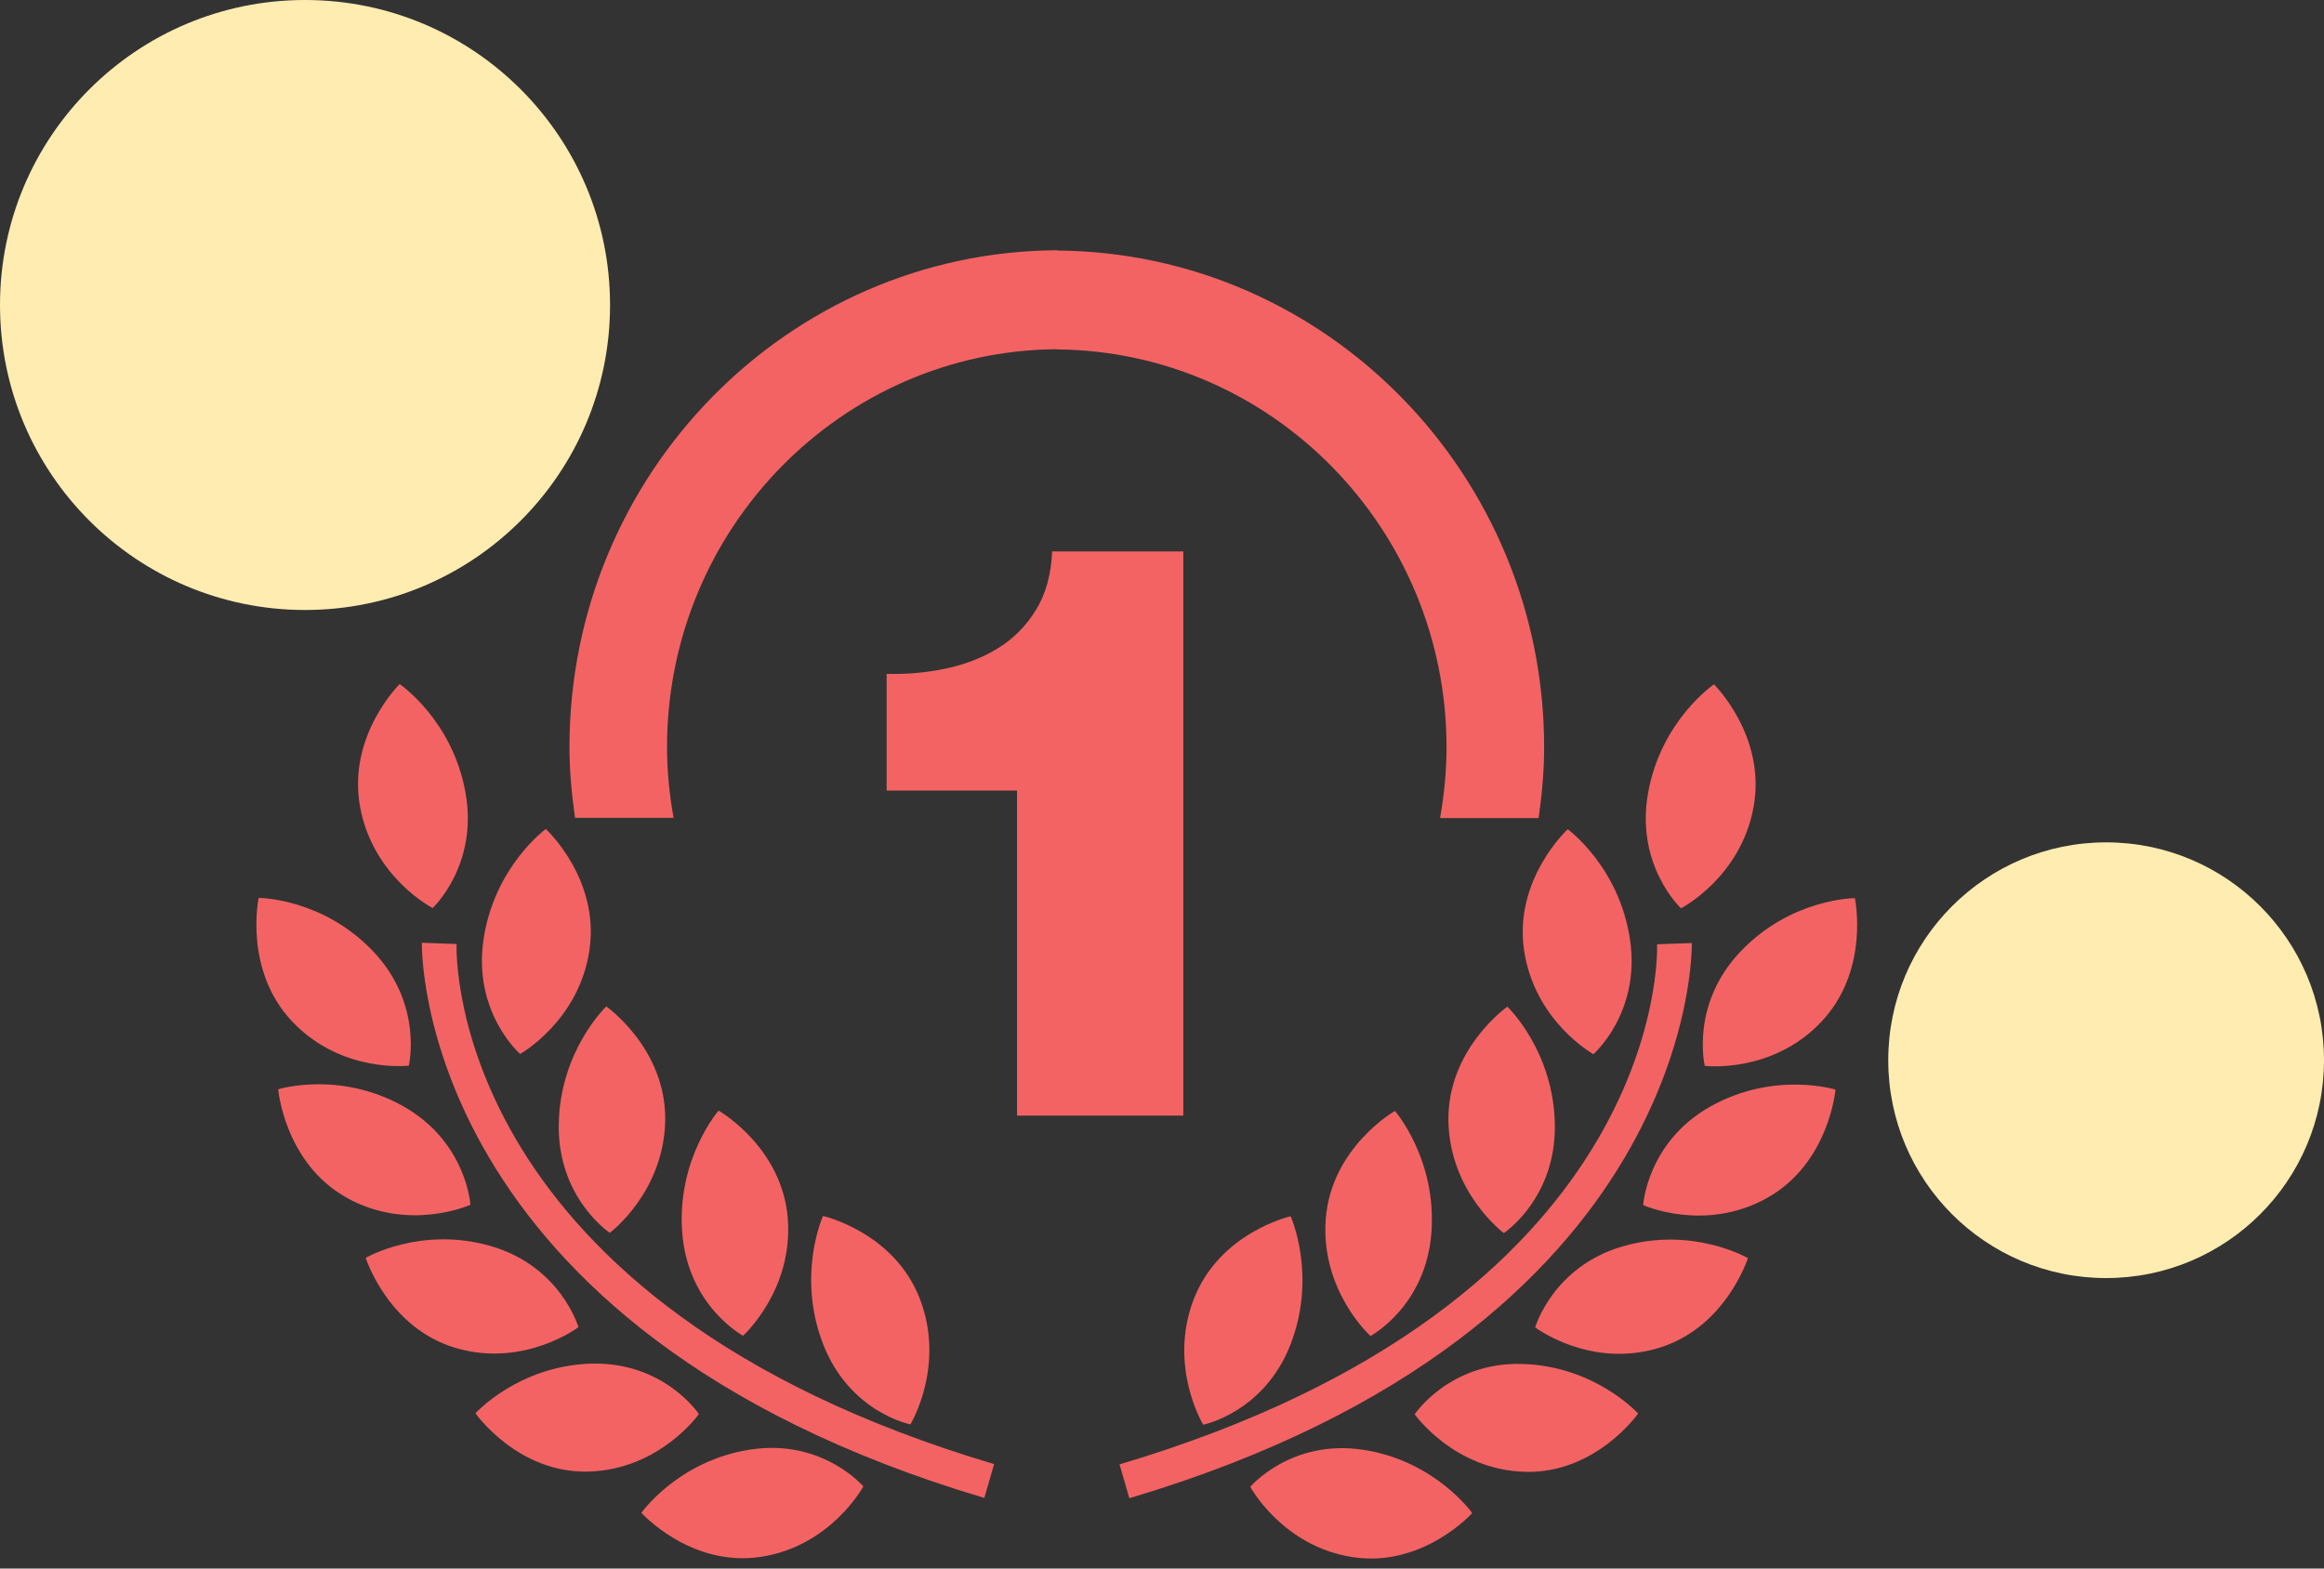 <svg width="160" height="108" viewBox="0 0 160 108" fill="none" xmlns="http://www.w3.org/2000/svg">
<rect x="0" y="0" width="160" height="108" fill="#333333" stroke="none"/>
<path fill-rule="evenodd" clip-rule="evenodd" d="M125.363 70.387C121.96 73.952 117.368 73.39 117.368 73.39C117.368 73.39 116.352 69.154 119.843 65.503C123.334 61.842 127.702 61.842 127.702 61.842C127.702 61.842 128.765 66.82 125.363 70.387ZM115.73 62.541C115.73 62.541 112.566 59.585 113.467 54.585C114.368 49.581 118.002 47.121 118.002 47.121C118.002 47.121 121.611 50.667 120.731 55.547C119.853 60.426 115.73 62.541 115.73 62.541ZM104.926 65.426C104.21 60.52 107.934 57.097 107.934 57.097C107.934 57.097 111.486 59.677 112.224 64.71C112.962 69.737 109.701 72.585 109.701 72.585C109.701 72.585 105.651 70.336 104.926 65.426ZM99.144 56.328C99.421 54.746 99.59 53.127 99.59 51.462C99.59 36.41 87.557 24.159 72.726 24.058V24.044C57.923 24.175 45.923 36.41 45.923 51.443C45.923 53.109 46.091 54.73 46.374 56.312H39.589C39.363 54.715 39.206 53.101 39.206 51.443C39.206 32.638 54.256 17.327 72.789 17.23V17.251C91.291 17.385 106.309 32.676 106.309 51.462C106.309 53.119 106.154 54.733 105.93 56.328H99.144ZM40.582 65.41C39.862 70.315 35.808 72.569 35.808 72.569C35.808 72.569 32.549 69.724 33.288 64.692C34.03 59.661 37.578 57.08 37.578 57.08C37.578 57.08 41.304 60.504 40.582 65.41ZM24.787 55.53C23.906 50.648 27.515 47.103 27.515 47.103C27.515 47.103 31.149 49.564 32.046 54.564C32.952 59.569 29.786 62.522 29.786 62.522C29.786 62.522 25.664 60.407 24.787 55.53ZM28.146 73.375C28.146 73.375 23.555 73.929 20.15 70.369C16.744 66.807 17.81 61.825 17.81 61.825C17.81 61.825 22.179 61.825 25.67 65.482C29.158 69.133 28.146 73.375 28.146 73.375ZM27.726 76.148C32.123 78.604 32.387 82.954 32.387 82.954C32.387 82.954 28.16 84.864 23.874 82.471C19.586 80.082 19.152 75.002 19.152 75.002C19.152 75.002 23.326 73.699 27.726 76.148ZM33.79 85.796C38.614 87.196 39.824 91.38 39.824 91.38C39.824 91.38 36.122 94.187 31.416 92.825C26.714 91.462 25.178 86.61 25.178 86.61C25.178 86.61 28.962 84.399 33.79 85.796ZM40.698 93.892C45.715 93.748 48.118 97.363 48.118 97.363C48.118 97.363 45.427 101.183 40.536 101.323C35.646 101.467 32.734 97.311 32.734 97.311C32.734 97.311 35.678 94.043 40.698 93.892ZM51.666 99.807C56.624 99.047 59.438 102.345 59.438 102.345C59.438 102.345 57.221 106.461 52.381 107.195C47.544 107.93 44.158 104.162 44.158 104.162C44.158 104.162 46.701 100.562 51.666 99.807ZM41.981 84.886C41.981 84.886 38.386 82.498 38.469 77.411C38.552 72.322 41.741 69.298 41.741 69.298C41.741 69.298 45.875 72.195 45.797 77.154C45.707 82.111 41.981 84.886 41.981 84.886ZM46.968 84.864C46.582 79.787 49.474 76.471 49.474 76.471C49.474 76.471 53.858 78.971 54.238 83.912C54.614 88.855 51.157 91.971 51.157 91.971C51.157 91.971 47.355 89.931 46.968 84.864ZM29.045 64.912L31.434 64.999C31.402 66.004 31.114 89.709 68.442 100.809L67.768 103.139C28.566 91.48 29.035 65.179 29.045 64.912ZM62.678 98.076C62.678 98.076 58.459 97.243 56.648 92.492C54.835 87.749 56.662 83.724 56.662 83.724C56.662 83.724 61.573 84.833 63.339 89.455C65.106 94.082 62.678 98.076 62.678 98.076ZM61.042 46.399C62.438 46.436 63.795 46.312 65.115 46.034C66.44 45.754 67.63 45.293 68.699 44.638C69.758 43.99 70.629 43.115 71.309 42.017C71.992 40.922 72.366 39.574 72.438 37.971H81.467V76.811H70.019V54.434H61.042V46.399ZM82.835 98.097C82.835 98.097 80.411 94.103 82.176 89.479C83.947 84.856 88.856 83.745 88.856 83.745C88.856 83.745 90.678 87.771 88.87 92.514C87.058 97.257 82.835 98.097 82.835 98.097ZM94.355 91.99C94.355 91.99 90.901 88.876 91.274 83.933C91.653 78.987 96.038 76.492 96.038 76.492C96.038 76.492 98.93 79.814 98.547 84.884C98.162 89.953 94.355 91.99 94.355 91.99ZM99.718 77.172C99.645 72.216 103.776 69.312 103.776 69.312C103.776 69.312 106.965 72.339 107.046 77.429C107.131 82.515 103.536 84.903 103.536 84.903C103.536 84.903 99.803 82.127 99.718 77.172ZM114.086 65.016L116.474 64.933C116.48 65.193 116.955 91.497 77.75 103.159L77.078 100.829C114.402 89.727 114.117 66.02 114.086 65.016ZM93.851 99.823C98.818 100.578 101.358 104.183 101.358 104.183C101.358 104.183 97.971 107.95 93.136 107.216C88.294 106.482 86.077 102.371 86.077 102.371C86.077 102.371 88.89 99.068 93.851 99.823ZM97.397 97.38C97.397 97.38 99.8 93.763 104.816 93.914C109.837 94.064 112.779 97.329 112.779 97.329C112.779 97.329 109.867 101.485 104.978 101.341C100.085 101.196 97.397 97.38 97.397 97.38ZM105.693 91.395C105.693 91.395 106.901 87.214 111.726 85.814C116.555 84.417 120.338 86.628 120.338 86.628C120.338 86.628 118.803 91.48 114.101 92.841C109.397 94.208 105.693 91.395 105.693 91.395ZM113.128 82.975C113.128 82.975 113.392 78.623 117.787 76.169C122.19 73.722 126.368 75.023 126.368 75.023C126.368 75.023 125.931 80.103 121.648 82.491C117.354 84.884 113.128 82.975 113.128 82.975Z" fill="#F46363"/>
<circle cx="21" cy="21" r="21" fill="#FFECB0"/>
<circle cx="145" cy="73" r="15" fill="#FFECB0"/>
</svg>
